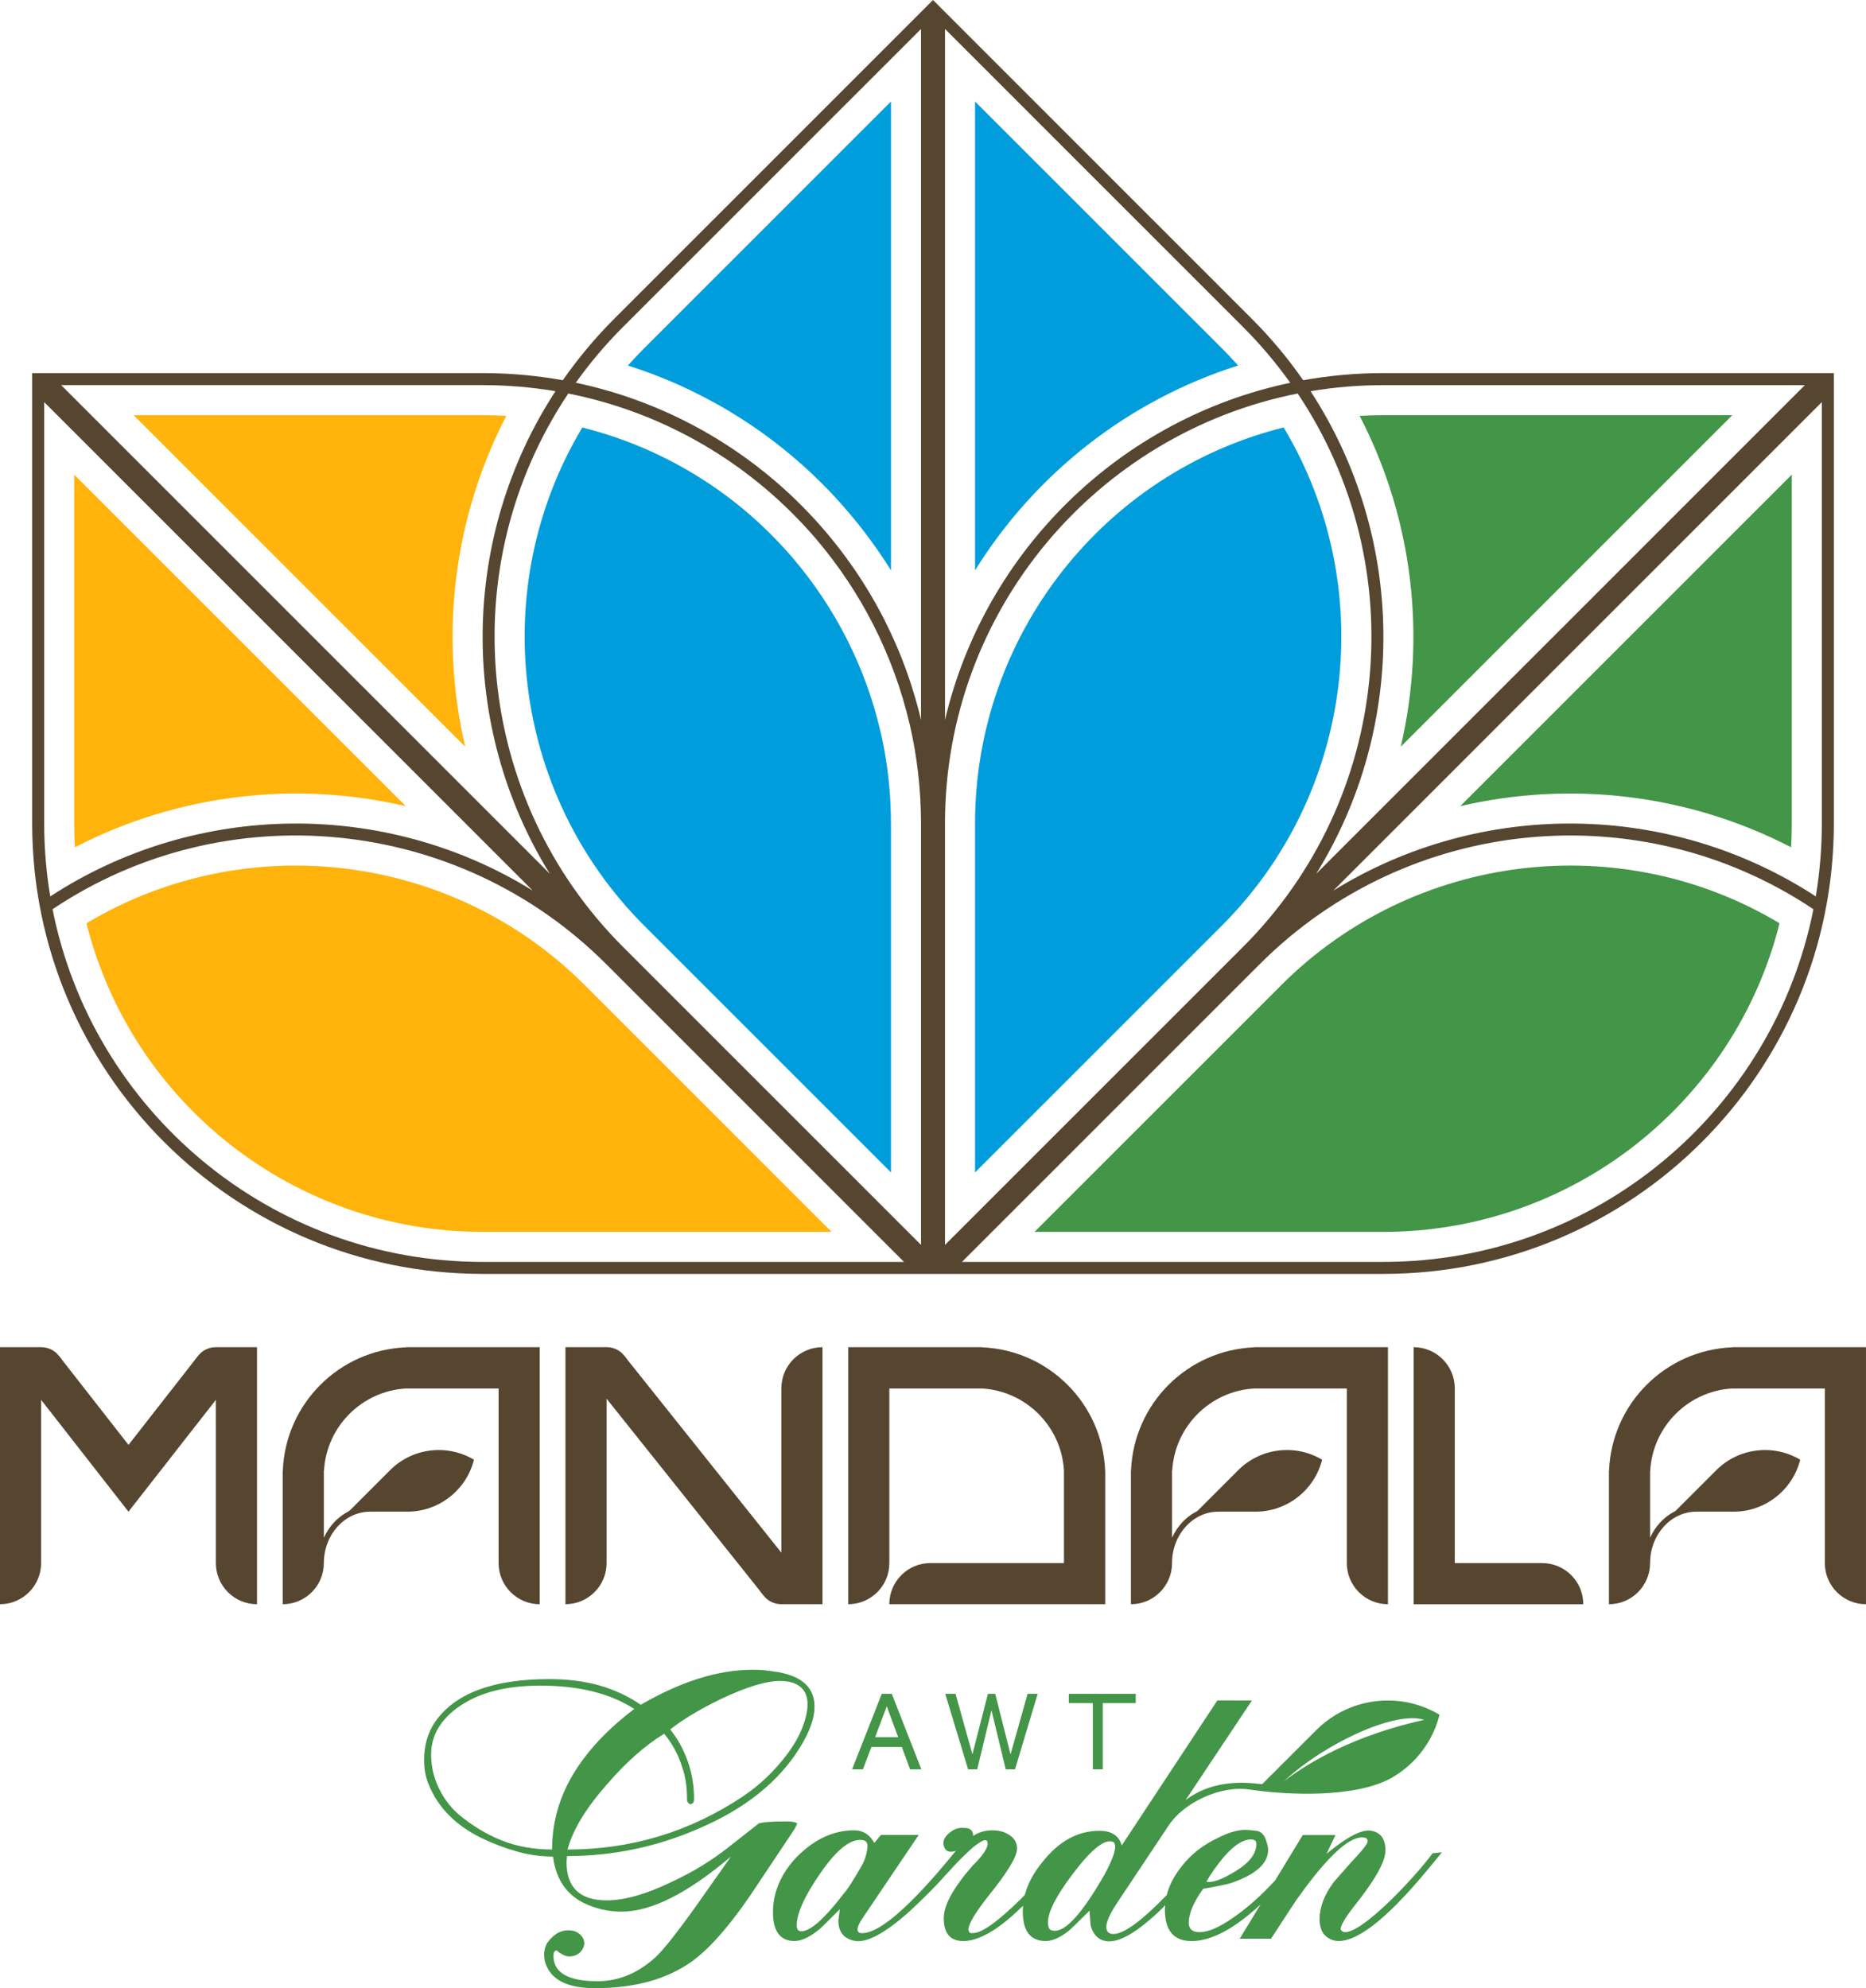 <svg width="398" height="424" viewBox="0 0 398 424" fill="none" xmlns="http://www.w3.org/2000/svg">
<g clip-path="url(#clip0_381_112)">
<path fill-rule="evenodd" clip-rule="evenodd" d="M199 271.666H295.072C348.13 271.666 391.143 228.662 391.143 175.615V79.564H295.072C289.228 79.564 283.511 80.086 277.957 81.086C274.738 76.455 271.064 72.043 266.93 67.915L199 0L131.07 67.915C126.942 72.043 123.268 76.455 120.043 81.086C114.49 80.086 108.773 79.564 102.928 79.564H6.863V175.615C6.863 228.662 49.876 271.666 102.934 271.666H199.006H199ZM275.199 81.631C238.843 89.274 210.052 117.477 201.565 153.51V6.182L265.123 69.727C268.87 73.473 272.222 77.461 275.199 81.631ZM122.801 81.631C125.778 77.461 129.13 73.473 132.877 69.727L196.442 6.182V153.51C196.181 152.407 195.902 151.31 195.599 150.219L195.581 150.14C195.435 149.601 195.278 149.061 195.12 148.528L195.096 148.449C194.623 146.855 194.114 145.273 193.568 143.715L193.495 143.509C192.756 141.418 191.943 139.357 191.058 137.333L190.973 137.145C190.331 135.678 189.652 134.23 188.942 132.799L188.827 132.563C188.591 132.096 188.354 131.629 188.112 131.163L188.051 131.048C187.293 129.599 186.499 128.175 185.669 126.775L185.584 126.635C184.462 124.75 183.28 122.908 182.037 121.107L181.904 120.919C180.97 119.574 180 118.253 179.006 116.962L178.994 116.949C178.667 116.525 178.333 116.101 177.994 115.677L177.879 115.537C176.878 114.289 175.842 113.064 174.781 111.87L174.653 111.725C173.204 110.1 171.701 108.531 170.149 107.003L169.985 106.839C168.433 105.33 166.833 103.87 165.19 102.469L164.978 102.288C163.783 101.275 162.559 100.293 161.316 99.336L161.116 99.184C159.388 97.869 157.612 96.608 155.799 95.408L155.611 95.287C153.774 94.081 151.895 92.935 149.973 91.85L149.9 91.808C148.482 91.008 147.039 90.25 145.578 89.523L145.378 89.426C143.407 88.456 141.401 87.547 139.358 86.71L139.158 86.626C137.612 85.995 136.054 85.407 134.471 84.856H134.453C133.944 84.674 133.429 84.498 132.913 84.329L132.683 84.256C131.149 83.753 129.597 83.298 128.027 82.874L127.778 82.807C127.263 82.668 126.748 82.534 126.232 82.407L126.087 82.371C125.002 82.104 123.911 81.85 122.813 81.619L122.801 81.631ZM121.213 83.922C140.637 87.771 157.897 97.633 170.961 111.488L171.022 111.549C171.398 111.943 171.761 112.349 172.131 112.749L172.507 113.161C172.75 113.428 172.986 113.701 173.229 113.973L173.823 114.652L174.126 115.01C183.68 126.241 190.585 139.721 194.011 154.425H194.023C195.599 161.226 196.442 168.317 196.442 175.609V265.477L132.853 201.902C101.31 170.342 96.502 120.829 121.213 83.916V83.922ZM10.719 191.162C9.87 186.107 9.427 180.913 9.427 175.621V85.753L113.629 189.931C82.14 170.451 41.837 170.863 10.725 191.162H10.719ZM129.227 205.533L192.816 269.108H102.928C57.539 269.108 19.715 236.778 11.21 193.895C48.13 169.184 97.654 173.997 129.221 205.533H129.227ZM117.248 186.313L13.046 82.128H102.934C108.233 82.128 113.423 82.577 118.479 83.419C98.175 114.531 97.769 154.825 117.254 186.307L117.248 186.313ZM387.288 191.162C356.169 170.863 315.866 170.457 284.378 189.931L388.579 85.753V175.621C388.579 180.919 388.13 186.107 387.288 191.162ZM268.773 205.533C300.34 173.997 349.864 169.19 386.785 193.895C378.285 236.778 340.455 269.108 295.066 269.108H205.178L268.767 205.533H268.773ZM280.752 186.313C300.237 154.831 299.831 114.537 279.528 83.425C284.584 82.577 289.779 82.134 295.072 82.134H384.96L280.758 186.313H280.752ZM276.787 83.922C301.504 120.835 296.69 170.348 265.147 201.908L201.558 265.483V175.615C201.558 130.235 233.896 92.42 276.787 83.916V83.922Z" fill="#564630"/>
<path fill-rule="evenodd" clip-rule="evenodd" d="M273.793 91.153C235.326 100.784 207.966 135.563 207.966 175.621V250.028L260.619 197.387C288.882 169.13 294.156 125.138 273.793 91.159V91.153ZM124.208 91.153C103.838 125.132 109.118 169.124 137.381 197.381L190.034 250.021V175.615C190.034 169.475 189.391 163.359 188.112 157.359L187.766 155.886C184.62 142.346 178.23 129.757 169.239 119.162L168.997 118.877L168.403 118.198C168.191 117.956 167.978 117.707 167.76 117.471L167.384 117.059C167.045 116.683 166.699 116.313 166.354 115.943L166.293 115.883C154.914 103.754 140.279 95.196 124.202 91.165L124.208 91.153ZM133.926 77.946C135.053 76.685 136.211 75.449 137.412 74.255L190.04 21.644V121.635C189.167 120.222 188.251 118.834 187.306 117.471L187.172 117.283C186.184 115.858 185.153 114.47 184.099 113.088L184.086 113.076C183.723 112.598 183.353 112.131 182.977 111.664L182.862 111.525C181.795 110.203 180.704 108.906 179.576 107.633L179.449 107.488C177.909 105.748 176.296 104.07 174.635 102.445L174.471 102.282C172.81 100.657 171.095 99.087 169.318 97.584L169.106 97.402C167.833 96.323 166.536 95.281 165.208 94.263L165.008 94.111C163.159 92.693 161.255 91.341 159.309 90.062L159.121 89.941C157.151 88.65 155.144 87.414 153.083 86.268L153.01 86.226C151.495 85.383 149.967 84.571 148.415 83.801L148.215 83.704C146.105 82.656 143.953 81.686 141.764 80.795L141.564 80.71C139.909 80.037 138.242 79.401 136.551 78.819H136.533C135.981 78.625 135.429 78.437 134.871 78.255L134.641 78.183C134.399 78.104 134.162 78.025 133.92 77.952L133.926 77.946ZM264.074 77.946C240.588 85.389 220.746 101.069 207.966 121.635V21.644L260.595 74.255C261.789 75.449 262.953 76.679 264.074 77.946Z" fill="#009DDD"/>
<path fill-rule="evenodd" clip-rule="evenodd" d="M220.649 262.701H295.072C335.138 262.701 369.919 235.347 379.558 196.89C345.572 176.524 301.564 181.803 273.307 210.06L220.655 262.701H220.649ZM289.997 88.68C301.34 110.549 304.28 135.666 298.77 159.238L369.488 88.535H295.066C293.374 88.535 291.683 88.583 289.991 88.68H289.997ZM382.025 180.688C360.152 169.348 335.029 166.408 311.452 171.918L382.171 101.215V175.621C382.171 177.312 382.122 179.003 382.025 180.688Z" fill="#439547"/>
<path fill-rule="evenodd" clip-rule="evenodd" d="M18.448 196.89C28.081 235.347 62.868 262.701 102.934 262.701H177.357L124.705 210.06C96.442 181.803 52.44 176.53 18.454 196.89H18.448ZM108.003 88.68C106.317 88.583 104.626 88.535 102.934 88.535H28.506L99.224 159.238C93.713 135.666 96.654 110.549 107.997 88.68H108.003ZM15.975 180.688C15.878 179.003 15.829 177.312 15.829 175.621V101.215L86.548 171.918C62.971 166.408 37.848 169.354 15.975 180.688Z" fill="#FFB30B"/>
<path fill-rule="evenodd" clip-rule="evenodd" d="M310.288 333.338H328.924C333.768 333.338 337.697 337.265 337.697 342.108H301.516V287.297C306.36 287.297 310.288 291.225 310.288 296.068V333.338Z" fill="#564630"/>
<path fill-rule="evenodd" clip-rule="evenodd" d="M166.657 331.113V296.062C166.657 291.219 170.585 287.291 175.429 287.291V342.102H166.657C165.699 342.102 164.735 341.823 163.911 341.26C163.062 340.684 162.48 339.775 161.855 338.975L129.379 298.28V333.332C129.379 338.174 125.45 342.102 120.606 342.102V287.291H129.379C130.337 287.291 131.301 287.57 132.125 288.134C132.974 288.71 133.556 289.619 134.18 290.419L166.657 331.113Z" fill="#564630"/>
<path fill-rule="evenodd" clip-rule="evenodd" d="M235.708 313.603H235.732V342.102H189.682C189.682 337.259 193.611 333.332 198.454 333.332H226.93V313.603C226.384 304.184 218.842 296.644 209.421 296.098H189.688V333.338C189.688 338.181 185.76 342.108 180.916 342.108V287.297H209.421V287.322C223.686 287.885 235.15 299.341 235.714 313.609L235.708 313.603Z" fill="#564630"/>
<path fill-rule="evenodd" clip-rule="evenodd" d="M69.076 333.338C69.076 327.283 73.495 322.373 78.945 322.373C78.945 321.979 78.969 321.591 79.024 321.209H78.945C75.878 321.209 73.107 322.585 71.106 324.81C70.288 325.719 69.603 326.767 69.076 327.919V313.603H69.106C69.651 304.184 77.193 296.644 86.614 296.098H106.348V333.338C106.348 338.181 110.276 342.108 115.12 342.108V287.297H86.614V287.322C72.349 287.885 60.885 299.341 60.321 313.609H60.297V342.108C65.141 342.108 69.07 338.181 69.07 333.338H69.076Z" fill="#564630"/>
<path fill-rule="evenodd" clip-rule="evenodd" d="M249.985 333.338C249.985 327.283 254.405 322.373 259.855 322.373C259.855 321.979 259.879 321.591 259.934 321.209H259.855C256.787 321.209 254.017 322.585 252.016 324.81C251.198 325.719 250.513 326.767 249.985 327.919V313.603H250.022C250.567 304.184 258.109 296.644 267.53 296.098H287.263V333.338C287.263 338.181 291.192 342.108 296.036 342.108V287.297H267.53V287.322C253.265 287.885 241.801 299.341 241.237 313.609H241.213V342.108C246.057 342.108 249.985 338.181 249.985 333.338Z" fill="#564630"/>
<path fill-rule="evenodd" clip-rule="evenodd" d="M351.95 333.338C351.95 327.283 356.369 322.373 361.819 322.373C361.819 321.979 361.844 321.591 361.898 321.209H361.819C358.752 321.209 355.981 322.585 353.981 324.81C353.162 325.719 352.477 326.767 351.95 327.919V313.603H351.98C352.526 304.184 360.067 296.644 369.488 296.098H389.222V333.338C389.222 338.181 393.15 342.108 397.994 342.108V287.297H369.488V287.322C355.223 287.885 343.759 299.341 343.195 313.609H343.171V342.108C348.015 342.108 351.944 338.181 351.944 333.338H351.95Z" fill="#564630"/>
<path fill-rule="evenodd" clip-rule="evenodd" d="M-4.10634e-05 287.297H8.772C9.73 287.297 10.694 287.576 11.519 288.14C12.367 288.716 12.949 289.625 13.574 290.425L27.408 308.129L41.243 290.425C41.867 289.625 42.455 288.722 43.298 288.14C44.123 287.576 45.086 287.297 46.044 287.297H54.817V342.108C49.973 342.108 46.044 338.18 46.044 333.338V298.522L27.402 322.373L8.766 298.522V333.338C8.766 338.18 4.838 342.108 -0.006 342.108V287.297H-4.10634e-05Z" fill="#564630"/>
<path fill-rule="evenodd" clip-rule="evenodd" d="M101.091 311.293C99.467 317.767 93.616 322.373 86.869 322.373H74.344L83.207 313.512C87.966 308.754 95.368 307.869 101.091 311.293Z" fill="#564630"/>
<path fill-rule="evenodd" clip-rule="evenodd" d="M281.995 311.293C280.37 317.767 274.52 322.373 267.772 322.373H255.247L264.111 313.512C268.87 308.754 276.272 307.869 281.995 311.293Z" fill="#564630"/>
<path fill-rule="evenodd" clip-rule="evenodd" d="M383.965 311.293C382.341 317.767 376.49 322.373 369.743 322.373H357.218L366.081 313.512C370.84 308.754 378.242 307.869 383.965 311.293Z" fill="#564630"/>
<path fill-rule="evenodd" clip-rule="evenodd" d="M235.211 363.195V377.311H233.089V363.195H227.966V361.225H242.237V363.195H235.211Z" fill="#439547"/>
<path fill-rule="evenodd" clip-rule="evenodd" d="M206.487 377.311L201.613 361.225H203.807L207.408 374.111L210.713 361.225H212.271L215.538 374.135L219.176 361.225H221.322L216.496 377.311H214.514L211.47 364.722L208.433 377.311H206.487Z" fill="#439547"/>
<path fill-rule="evenodd" clip-rule="evenodd" d="M192.343 372.553H185.869L184.05 377.311H181.746L188.069 361.225H190.215L196.514 377.311H194.113L192.349 372.553H192.343ZM186.638 370.474H191.579L189.142 363.874L186.645 370.474H186.638Z" fill="#439547"/>
<path fill-rule="evenodd" clip-rule="evenodd" d="M255.829 412.047C257.69 412.047 260.079 411.017 263.001 408.962C265.893 407.005 268.888 404.344 271.992 400.986L277.866 391.331H284.838L282.947 395.319C287.463 391.597 290.682 389.973 292.61 390.44C294.538 390.84 295.502 392.234 295.502 394.622C295.502 397.01 293.21 401.065 288.627 406.768C286.833 409.09 285.935 410.653 285.935 411.453C286.202 411.847 286.499 412.047 286.833 412.047C288.694 412.047 292.046 409.69 296.89 404.974C300.546 401.325 303.432 398.071 305.56 395.216L307.554 395.016L304.268 399.004C295.369 409.696 288.827 414.636 284.644 413.842C282.522 413.308 281.455 411.781 281.455 409.259C281.455 406.738 282.45 404.113 284.444 401.392L288.13 397.21C290.585 394.622 291.786 393.094 291.713 392.628C291.713 392.094 291.319 391.828 290.519 391.828C287.53 391.828 282.983 396.113 276.872 404.677C276.805 404.744 276.442 405.277 275.775 406.271C273.52 409.726 271.955 412.114 271.095 413.442H264.42L268.864 406.138C263.262 411.338 258.357 413.939 254.144 413.939C250.361 413.939 248.463 411.714 248.463 407.265C248.463 406.944 248.476 406.617 248.5 406.295L247.827 407.029C242.516 412.157 238.497 414.466 235.775 413.932C234.314 413.666 233.283 412.654 232.689 410.896C232.622 410.629 232.556 410.017 232.489 409.071C232.422 408.138 232.392 407.593 232.392 407.459C229.737 410.114 228.172 411.611 227.712 411.938C225.984 413.266 224.426 413.932 223.031 413.932C219.776 413.932 218.151 411.823 218.151 407.593C218.151 407.199 218.169 406.805 218.2 406.417L217.83 406.762C215.308 409.223 213.016 411.029 210.955 412.193C208.894 413.357 207.069 413.939 205.475 413.939C202.686 413.939 201.292 412.314 201.292 409.059C201.292 406.271 203.365 402.519 207.499 397.804C209.609 395.743 210.658 394.185 210.658 393.119C210.658 392.652 210.458 392.422 210.076 392.422C209.694 392.422 208.864 392.919 207.566 393.913C203.68 397.361 201.964 399.762 198.242 403.526C196.981 404.786 195.484 406.229 193.762 407.823C188.779 412.223 185.026 414.266 182.504 413.932C180.049 413.532 178.818 412.072 178.818 409.581L179.115 407.156C178.054 408.217 177.072 409.199 176.175 410.096C175.278 410.993 174.635 411.575 174.235 411.835C172.44 413.229 170.846 413.926 169.452 413.926C166.396 413.926 164.868 411.866 164.868 407.75C164.868 403.635 166.529 399.616 169.852 396.095C173.635 392.246 177.757 390.318 182.201 390.318C184.056 390.318 185.487 391.215 186.487 393.009L187.881 391.318H195.95L183.995 409.029C183.268 410.09 182.898 410.938 182.898 411.532C182.898 411.866 183.098 412.096 183.492 412.229C188.948 412.926 200.225 399.162 203.874 394.701C203.377 394.834 203.044 394.901 202.862 394.901C202.001 394.901 201.467 394.434 201.285 393.525C201.019 392.494 201.583 391.482 202.977 390.506C203.838 389.924 204.771 389.694 205.766 389.827C206.96 389.827 207.56 390.391 207.56 391.518C208.754 390.718 210.118 390.324 211.646 390.324C213.174 390.324 214.35 390.676 215.381 391.385C216.411 392.082 216.927 393.028 216.927 394.24C216.927 395.913 214.902 399.271 210.834 404.301C207.997 407.92 206.566 410.296 206.566 411.441C206.566 411.775 206.699 412.035 206.966 412.235H207.56C209.421 412.235 212.81 409.811 217.721 404.98L218.588 404.095C219.236 401.604 220.576 399.162 222.607 396.767C226.045 392.537 230.009 390.427 234.496 390.427C237.084 390.427 238.66 391.47 239.261 393.549L259.649 362.625L267.021 362.637L252.877 383.875C259.406 378.954 267.051 380.305 269.209 380.481L280.758 368.941C282.025 367.674 283.413 366.601 284.893 365.71C291.604 361.686 300.152 361.558 307.039 365.68C306.154 369.22 304.402 372.383 302.043 374.953C300.576 376.554 298.879 377.923 297.006 379.02C289.421 383.451 274.853 382.869 266.475 381.621C260.328 380.693 252.434 384.415 249.239 389.33L237.963 406.259C236.636 408.35 235.969 409.908 235.969 410.908C235.969 411.908 236.466 412.435 237.466 412.435C239.703 412.435 243.498 409.665 248.851 404.132C249.379 402.041 250.446 399.998 252.046 397.998C254.041 395.41 256.696 393.349 260.018 391.821C262.14 390.761 264.002 390.227 265.596 390.227C266.129 390.227 266.924 390.294 267.991 390.427C269.052 390.561 269.785 391.391 270.179 392.919C270.379 393.519 270.476 394.046 270.476 394.513C270.476 397.367 267.918 399.695 262.807 401.483C262.28 401.683 261.249 401.931 259.721 402.228C258.194 402.525 257.163 402.707 256.636 402.78C254.574 405.635 253.55 408.059 253.55 410.047C253.55 411.375 254.314 412.041 255.841 412.041L255.829 412.047ZM284.881 371.983C280.825 374.25 276.896 377.008 273.811 379.893C277.084 377.384 280.813 375.135 284.881 373.177C290.591 370.438 296.975 368.268 303.747 366.771C299.843 365.456 292.162 367.916 284.881 371.983ZM120.934 395.816C130.634 395.816 139.927 393.888 148.827 390.04C158.854 385.791 166.129 379.978 170.646 372.614C172.707 369.292 173.732 366.407 173.732 363.952C173.732 359.964 171.143 357.509 165.96 356.582C164.632 356.382 163.638 356.249 162.971 356.182C162.304 356.115 161.473 356.085 160.479 356.085C153.174 356.085 145.238 358.576 136.672 363.552C133.95 361.692 130.991 360.316 127.809 359.419C124.62 358.522 121.067 358.073 117.151 358.073C105.196 358.073 97.096 361.098 92.846 367.135C91.252 369.456 90.458 372.177 90.458 375.299C90.458 377.293 90.791 379.051 91.452 380.578C93.38 385.36 97.029 389.112 102.413 391.834C105.002 393.094 107.59 394.088 110.185 394.822C112.774 395.555 115.362 395.919 117.957 395.919C118.624 401.228 121.31 404.75 126.026 406.471C128.148 407.271 130.343 407.665 132.598 407.665C138.909 407.665 146.675 403.75 155.908 395.913L148.536 406.368C144.42 412.144 141.498 415.83 139.77 417.424C136.047 420.812 131.931 422.503 127.421 422.503C125.759 422.503 124.298 422.37 123.037 422.103C119.715 421.369 118.054 419.715 118.054 417.121C118.054 416.327 118.284 415.927 118.751 415.927C119.018 416.193 119.218 416.357 119.345 416.424C120.14 416.957 120.806 417.218 121.34 417.218C122.734 417.218 123.728 416.654 124.329 415.527C124.529 415.127 124.626 414.763 124.626 414.429C124.626 413.702 124.31 413.054 123.68 412.49C123.049 411.926 122.237 411.641 121.237 411.641C120.309 411.641 119.461 411.89 118.697 412.387C117.933 412.884 117.254 413.569 116.654 414.429C116.253 415.223 116.059 416.024 116.059 416.818C116.059 417.484 116.156 418.109 116.357 418.709C117.551 422.23 121.073 423.988 126.917 423.988C135.35 423.988 142.225 422.097 147.536 418.309C151.719 415.32 156.532 409.647 161.983 401.277L169.555 389.924L170.052 388.827C169.785 388.694 169.506 388.597 169.203 388.53C168.906 388.464 168.457 388.427 167.857 388.427C166.063 388.427 164.771 388.464 163.971 388.53C163.177 388.597 162.48 388.694 161.88 388.827L155.405 393.907C151.816 396.761 147.736 399.252 143.153 401.374C137.775 403.962 133.192 405.259 129.403 405.259C123.692 405.259 120.837 402.538 120.837 397.095L120.934 395.798V395.816ZM158.491 383.069C161.946 380.748 165.002 377.857 167.657 374.408C169.185 372.414 170.331 370.456 171.094 368.529C171.858 366.601 172.24 364.91 172.24 363.449C172.24 361.789 171.725 360.546 170.694 359.716C169.664 358.885 168.221 358.467 166.36 358.467C163.438 358.467 159.285 359.728 153.907 362.249C149.257 364.504 145.608 366.698 142.953 368.82C144.547 370.814 145.79 373.068 146.687 375.596C147.584 378.117 148.033 380.808 148.033 383.663C148.033 384.391 147.736 384.76 147.136 384.76C146.742 384.427 146.542 384.16 146.542 383.966C146.542 382.506 146.457 381.208 146.293 380.081C146.123 378.954 145.881 377.923 145.547 376.99C144.747 374.335 143.456 371.911 141.661 369.723C137.545 372.25 133.459 375.863 129.409 380.578C124.959 385.621 122.17 390.24 121.043 394.422C134.659 394.422 147.142 390.64 158.497 383.069H158.491ZM91.949 374.202C91.949 371.747 92.665 369.541 94.089 367.583C95.514 365.625 97.557 363.946 100.218 362.552C104.135 360.498 109.148 359.467 115.259 359.467C123.492 359.467 130.167 361.128 135.284 364.443C129.573 368.759 125.226 373.408 122.237 378.384C119.248 383.366 117.757 388.706 117.757 394.416C113.841 394.416 110.252 393.767 106.996 392.476C103.741 391.179 100.655 389.306 97.733 386.851C95.938 385.257 94.526 383.348 93.501 381.124C92.471 378.899 91.955 376.596 91.955 374.202H91.949ZM169.937 410.653C169.937 411.453 170.27 411.847 170.931 411.847C172.859 411.847 175.878 409.156 179.994 403.78C180.722 402.98 181.886 401.192 183.48 398.404C184.28 397.143 184.777 395.779 184.977 394.319C185.178 393.191 184.88 392.561 184.08 392.428C181.625 391.961 178.648 394.222 175.162 399.198C171.676 404.18 169.93 407.999 169.93 410.653H169.937ZM223.613 410.756C223.68 411.417 224.147 411.75 225.008 411.75C227.463 411.75 230.949 407.817 235.466 399.968C237.06 397.064 237.854 395.004 237.854 393.828C237.854 393.234 237.654 392.864 237.26 392.737C235.466 392.203 232.61 394.549 228.694 399.774C224.777 404.986 223.08 408.653 223.613 410.763V410.756ZM257.321 401.295C258.582 401.562 260.673 400.798 263.595 399.004C266.517 397.21 267.979 395.282 267.979 393.228C267.979 392.761 267.778 392.464 267.378 392.331C265.584 391.997 263.492 393.191 261.104 395.919C259.443 397.907 258.182 399.701 257.321 401.295Z" fill="#439547"/>
</g>
<defs>
<clipPath id="clip0_381_112">
<rect width="398" height="424" fill="white"/>
</clipPath>
</defs>
</svg>

